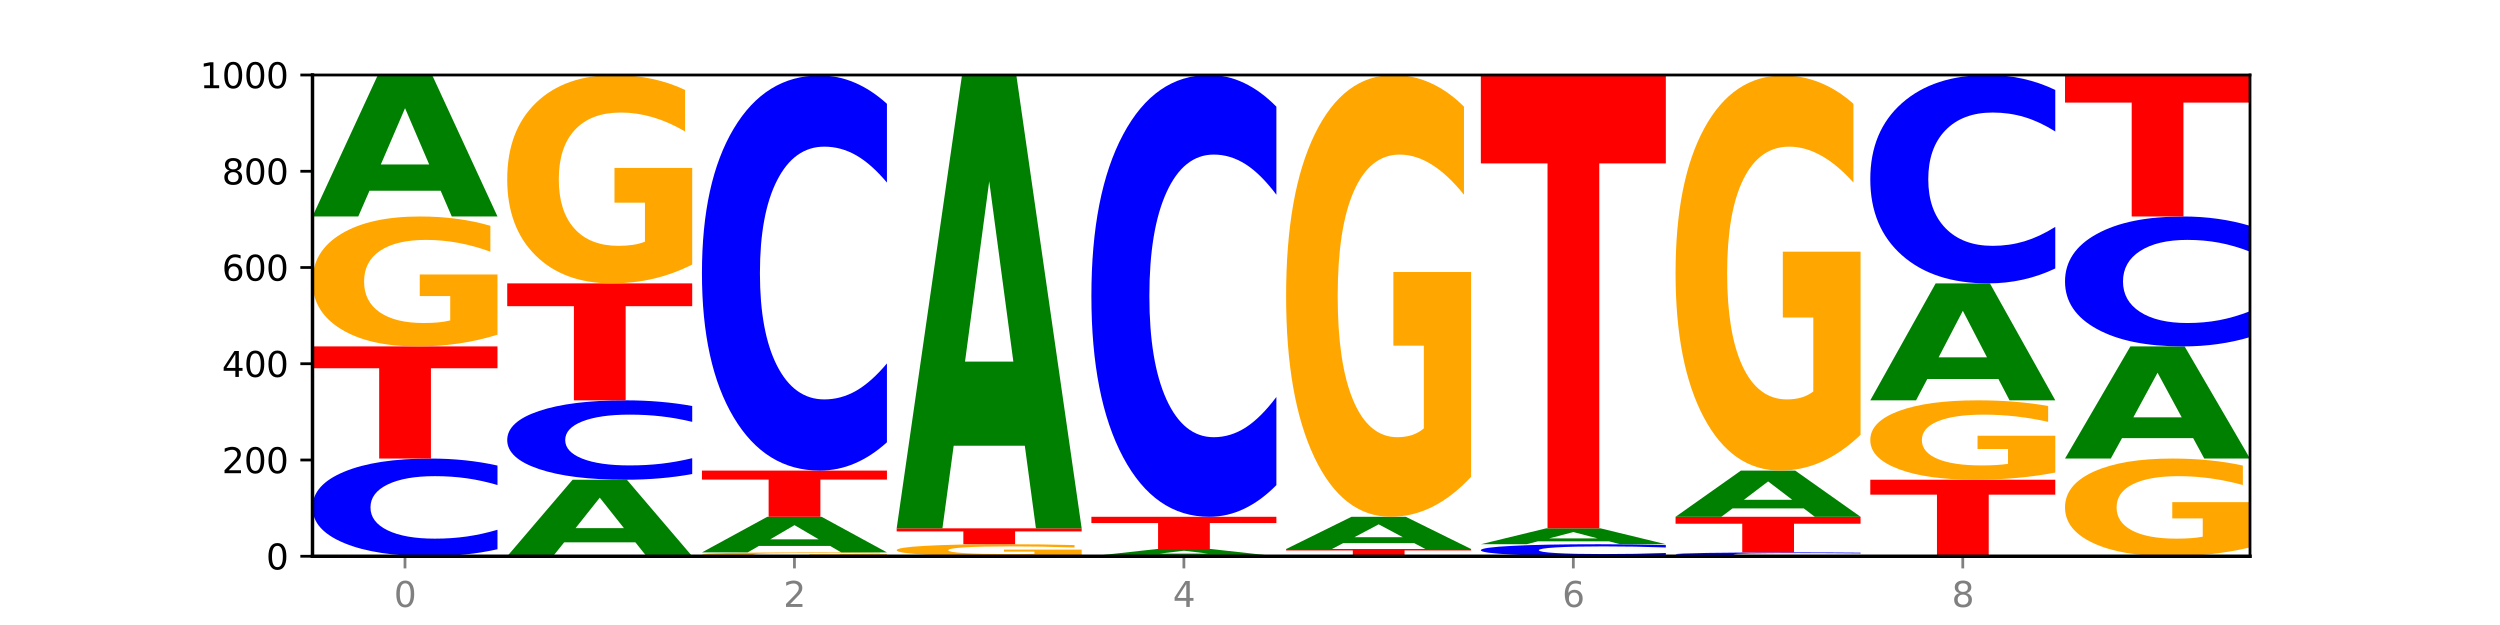 <?xml version="1.0" encoding="utf-8" standalone="no"?>
<!DOCTYPE svg PUBLIC "-//W3C//DTD SVG 1.1//EN"
  "http://www.w3.org/Graphics/SVG/1.1/DTD/svg11.dtd">
<svg xmlns:xlink="http://www.w3.org/1999/xlink" width="720pt" height="180pt" viewBox="0 0 720 180" xmlns="http://www.w3.org/2000/svg" version="1.1">
 <defs>
  <style type="text/css">*{stroke-linejoin: round; stroke-linecap: butt}</style>
 </defs>
 <g id="figure_1">
  <g id="patch_1">
   <path d="M 0 180 
L 720 180 
L 720 0 
L 0 0 
z
" style="fill: #ffffff"/>
  </g>
  <g id="axes_1">
   <g id="patch_2">
    <path d="M 90 160.2 
L 648 160.2 
L 648 21.6 
L 90 21.6 
z
" style="fill: #ffffff"/>
   </g>
   <g id="line2d_1">
    <path d="M 90 160.2 
L 648 160.2 
" clip-path="url(#p18f7751ab0)" style="fill: none; stroke: #000000; stroke-width: 0.5; stroke-linecap: square"/>
   </g>
   <g id="patch_3">
    <path d="M 143.276 158.183 
Q 138.82 159.183 134.001 159.689 
Q 129.182 160.2 123.934 160.2 
Q 108.282 160.2 99.141 156.411 
Q 90 152.621 90 146.141 
Q 90 139.637 99.141 135.854 
Q 108.282 132.064 123.934 132.064 
Q 129.182 132.064 134.001 132.576 
Q 138.82 133.081 143.276 134.081 
L 143.276 139.69 
Q 138.78 138.364 134.417 137.748 
Q 130.055 137.132 125.236 137.132 
Q 116.591 137.132 111.638 139.533 
Q 106.698 141.927 106.698 146.141 
Q 106.698 150.337 111.638 152.737 
Q 116.591 155.132 125.236 155.132 
Q 130.055 155.132 134.417 154.516 
Q 138.78 153.894 143.276 152.569 
L 143.276 158.183 
z
" clip-path="url(#p18f7751ab0)" style="fill: #0000ff"/>
   </g>
   <g id="patch_4">
    <path d="M 90 99.77 
L 143.276 99.77 
L 143.276 106.069 
L 124.109 106.069 
L 124.109 132.064 
L 109.204 132.064 
L 109.204 106.069 
L 90 106.069 
L 90 99.77 
z
" clip-path="url(#p18f7751ab0)" style="fill: #ff0000"/>
   </g>
   <g id="patch_5">
    <path d="M 143.276 96.385 
Q 137.903 98.077 132.124 98.928 
Q 126.345 99.77 120.184 99.77 
Q 106.262 99.77 98.131 94.73 
Q 90 89.69 90 81.071 
Q 90 72.351 98.274 67.35 
Q 106.561 62.348 120.972 62.348 
Q 126.525 62.348 131.611 63.029 
Q 136.709 63.701 141.223 65.031 
L 141.223 72.49 
Q 136.566 70.782 131.957 69.939 
Q 127.348 69.089 122.716 69.089 
Q 114.143 69.089 109.498 72.197 
Q 104.853 75.297 104.853 81.071 
Q 104.853 86.791 109.331 89.914 
Q 113.808 93.03 122.047 93.03 
Q 124.292 93.03 126.214 92.852 
Q 128.136 92.666 129.665 92.28 
L 129.665 85.276 
L 120.889 85.276 
L 120.889 79.038 
L 143.276 79.038 
L 143.276 96.385 
z
" clip-path="url(#p18f7751ab0)" style="fill: #ffa600"/>
   </g>
   <g id="patch_6">
    <path d="M 126.905 54.925 
L 106.415 54.925 
L 103.18 62.348 
L 90 62.348 
L 108.823 21.6 
L 124.454 21.6 
L 143.276 62.348 
L 130.107 62.348 
L 126.905 54.925 
z
M 109.683 47.362 
L 123.604 47.362 
L 116.655 31.154 
L 109.683 47.362 
z
" clip-path="url(#p18f7751ab0)" style="fill: #008000"/>
   </g>
   <g id="patch_7">
    <path d="M 182.985 156.185 
L 162.496 156.185 
L 159.261 160.2 
L 146.08 160.2 
L 164.903 138.163 
L 180.534 138.163 
L 199.357 160.2 
L 186.187 160.2 
L 182.985 156.185 
z
M 165.764 152.095 
L 179.684 152.095 
L 172.735 143.33 
L 165.764 152.095 
z
" clip-path="url(#p18f7751ab0)" style="fill: #008000"/>
   </g>
   <g id="patch_8">
    <path d="M 199.357 136.523 
Q 194.9 137.336 190.081 137.747 
Q 185.263 138.163 180.014 138.163 
Q 164.363 138.163 155.222 135.083 
Q 146.08 132.002 146.08 126.735 
Q 146.08 121.449 155.222 118.374 
Q 164.363 115.294 180.014 115.294 
Q 185.263 115.294 190.081 115.709 
Q 194.9 116.12 199.357 116.933 
L 199.357 121.492 
Q 194.86 120.414 190.498 119.914 
Q 186.135 119.413 181.316 119.413 
Q 172.672 119.413 167.718 121.364 
Q 162.779 123.31 162.779 126.735 
Q 162.779 130.146 167.718 132.097 
Q 172.672 134.043 181.316 134.043 
Q 186.135 134.043 190.498 133.543 
Q 194.86 133.037 199.357 131.96 
L 199.357 136.523 
z
" clip-path="url(#p18f7751ab0)" style="fill: #0000ff"/>
   </g>
   <g id="patch_9">
    <path d="M 146.08 81.614 
L 199.357 81.614 
L 199.357 88.182 
L 180.19 88.182 
L 180.19 115.294 
L 165.285 115.294 
L 165.285 88.182 
L 146.08 88.182 
L 146.08 81.614 
z
" clip-path="url(#p18f7751ab0)" style="fill: #ff0000"/>
   </g>
   <g id="patch_10">
    <path d="M 199.357 76.184 
Q 193.984 78.899 188.205 80.263 
Q 182.426 81.614 176.265 81.614 
Q 162.343 81.614 154.212 73.531 
Q 146.08 65.448 146.08 51.625 
Q 146.08 37.642 154.355 29.621 
Q 162.641 21.6 177.053 21.6 
Q 182.605 21.6 187.691 22.691 
Q 192.79 23.769 197.303 25.902 
L 197.303 37.865 
Q 192.646 35.125 188.038 33.774 
Q 183.429 32.41 178.796 32.41 
Q 170.223 32.41 165.578 37.394 
Q 160.934 42.365 160.934 51.625 
Q 160.934 60.799 165.411 65.808 
Q 169.889 70.804 178.127 70.804 
Q 180.372 70.804 182.294 70.518 
Q 184.217 70.221 185.745 69.601 
L 185.745 58.369 
L 176.969 58.369 
L 176.969 48.365 
L 199.357 48.365 
L 199.357 76.184 
z
" clip-path="url(#p18f7751ab0)" style="fill: #ffa600"/>
   </g>
   <g id="patch_11">
    <path d="M 255.437 160.1 
Q 250.064 160.15 244.285 160.175 
Q 238.506 160.2 232.345 160.2 
Q 218.423 160.2 210.292 160.051 
Q 202.161 159.901 202.161 159.646 
Q 202.161 159.388 210.435 159.239 
Q 218.722 159.091 233.133 159.091 
Q 238.685 159.091 243.772 159.111 
Q 248.87 159.131 253.384 159.171 
L 253.384 159.392 
Q 248.727 159.341 244.118 159.316 
Q 239.509 159.291 234.876 159.291 
Q 226.304 159.291 221.659 159.383 
Q 217.014 159.475 217.014 159.646 
Q 217.014 159.815 221.492 159.908 
Q 225.969 160 234.208 160 
Q 236.453 160 238.375 159.995 
Q 240.297 159.99 241.826 159.978 
L 241.826 159.771 
L 233.05 159.771 
L 233.05 159.586 
L 255.437 159.586 
L 255.437 160.1 
z
" clip-path="url(#p18f7751ab0)" style="fill: #ffa600"/>
   </g>
   <g id="patch_12">
    <path d="M 239.065 157.223 
L 218.576 157.223 
L 215.341 159.091 
L 202.161 159.091 
L 220.983 148.835 
L 236.615 148.835 
L 255.437 159.091 
L 242.268 159.091 
L 239.065 157.223 
z
M 221.844 155.319 
L 235.765 155.319 
L 228.815 151.24 
L 221.844 155.319 
z
" clip-path="url(#p18f7751ab0)" style="fill: #008000"/>
   </g>
   <g id="patch_13">
    <path d="M 202.161 135.529 
L 255.437 135.529 
L 255.437 138.124 
L 236.27 138.124 
L 236.27 148.835 
L 221.365 148.835 
L 221.365 138.124 
L 202.161 138.124 
L 202.161 135.529 
z
" clip-path="url(#p18f7751ab0)" style="fill: #ff0000"/>
   </g>
   <g id="patch_14">
    <path d="M 255.437 127.373 
Q 250.981 131.416 246.162 133.461 
Q 241.343 135.529 236.094 135.529 
Q 220.443 135.529 211.302 120.204 
Q 202.161 104.878 202.161 78.669 
Q 202.161 52.366 211.302 37.064 
Q 220.443 21.739 236.094 21.739 
Q 241.343 21.739 246.162 23.807 
Q 250.981 25.852 255.437 29.895 
L 255.437 52.578 
Q 250.94 47.219 246.578 44.727 
Q 242.215 42.235 237.397 42.235 
Q 228.752 42.235 223.799 51.943 
Q 218.859 61.628 218.859 78.669 
Q 218.859 95.64 223.799 105.348 
Q 228.752 115.032 237.397 115.032 
Q 242.215 115.032 246.578 112.541 
Q 250.94 110.026 255.437 104.666 
L 255.437 127.373 
z
" clip-path="url(#p18f7751ab0)" style="fill: #0000ff"/>
   </g>
   <g id="patch_15">
    <path d="M 311.518 159.886 
Q 306.145 160.043 300.366 160.122 
Q 294.587 160.2 288.426 160.2 
Q 274.504 160.2 266.372 159.733 
Q 258.241 159.267 258.241 158.469 
Q 258.241 157.661 266.516 157.198 
Q 274.802 156.735 289.214 156.735 
Q 294.766 156.735 299.852 156.798 
Q 304.951 156.86 309.464 156.983 
L 309.464 157.674 
Q 304.807 157.516 300.198 157.438 
Q 295.59 157.359 290.957 157.359 
Q 282.384 157.359 277.739 157.647 
Q 273.095 157.934 273.095 158.469 
Q 273.095 158.998 277.572 159.287 
Q 282.05 159.576 290.288 159.576 
Q 292.533 159.576 294.455 159.559 
Q 296.378 159.542 297.906 159.506 
L 297.906 158.858 
L 289.13 158.858 
L 289.13 158.28 
L 311.518 158.28 
L 311.518 159.886 
z
" clip-path="url(#p18f7751ab0)" style="fill: #ffa600"/>
   </g>
   <g id="patch_16">
    <path d="M 258.241 152.161 
L 311.518 152.161 
L 311.518 153.053 
L 292.35 153.053 
L 292.35 156.735 
L 277.445 156.735 
L 277.445 153.053 
L 258.241 153.053 
L 258.241 152.161 
z
" clip-path="url(#p18f7751ab0)" style="fill: #ff0000"/>
   </g>
   <g id="patch_17">
    <path d="M 295.146 128.377 
L 274.657 128.377 
L 271.421 152.161 
L 258.241 152.161 
L 277.064 21.6 
L 292.695 21.6 
L 311.518 152.161 
L 298.348 152.161 
L 295.146 128.377 
z
M 277.924 104.145 
L 291.845 104.145 
L 284.896 52.212 
L 277.924 104.145 
z
" clip-path="url(#p18f7751ab0)" style="fill: #008000"/>
   </g>
   <g id="patch_18">
    <path d="M 351.226 159.821 
L 330.737 159.821 
L 327.502 160.2 
L 314.322 160.2 
L 333.144 158.121 
L 348.775 158.121 
L 367.598 160.2 
L 354.429 160.2 
L 351.226 159.821 
z
M 334.005 159.435 
L 347.926 159.435 
L 340.976 158.608 
L 334.005 159.435 
z
" clip-path="url(#p18f7751ab0)" style="fill: #008000"/>
   </g>
   <g id="patch_19">
    <path d="M 314.322 148.835 
L 367.598 148.835 
L 367.598 150.646 
L 348.431 150.646 
L 348.431 158.121 
L 333.526 158.121 
L 333.526 150.646 
L 314.322 150.646 
L 314.322 148.835 
z
" clip-path="url(#p18f7751ab0)" style="fill: #ff0000"/>
   </g>
   <g id="patch_20">
    <path d="M 367.598 139.715 
Q 363.142 144.235 358.323 146.522 
Q 353.504 148.835 348.255 148.835 
Q 332.604 148.835 323.463 131.698 
Q 314.322 114.562 314.322 85.257 
Q 314.322 55.846 323.463 38.736 
Q 332.604 21.6 348.255 21.6 
Q 353.504 21.6 358.323 23.913 
Q 363.142 26.199 367.598 30.72 
L 367.598 56.083 
Q 363.101 50.091 358.739 47.305 
Q 354.376 44.519 349.557 44.519 
Q 340.913 44.519 335.96 55.373 
Q 331.02 66.202 331.02 85.257 
Q 331.02 104.233 335.96 115.088 
Q 340.913 125.916 349.557 125.916 
Q 354.376 125.916 358.739 123.13 
Q 363.101 120.318 367.598 114.326 
L 367.598 139.715 
z
" clip-path="url(#p18f7751ab0)" style="fill: #0000ff"/>
   </g>
   <g id="patch_21">
    <path d="M 370.402 158.121 
L 423.678 158.121 
L 423.678 158.526 
L 404.511 158.526 
L 404.511 160.2 
L 389.606 160.2 
L 389.606 158.526 
L 370.402 158.526 
L 370.402 158.121 
z
" clip-path="url(#p18f7751ab0)" style="fill: #ff0000"/>
   </g>
   <g id="patch_22">
    <path d="M 407.307 156.429 
L 386.817 156.429 
L 383.582 158.121 
L 370.402 158.121 
L 389.225 148.835 
L 404.856 148.835 
L 423.678 158.121 
L 410.509 158.121 
L 407.307 156.429 
z
M 390.085 154.706 
L 404.006 154.706 
L 397.057 151.012 
L 390.085 154.706 
z
" clip-path="url(#p18f7751ab0)" style="fill: #008000"/>
   </g>
   <g id="patch_23">
    <path d="M 423.678 137.323 
Q 418.305 143.079 412.526 145.97 
Q 406.747 148.835 400.586 148.835 
Q 386.664 148.835 378.533 131.698 
Q 370.402 114.562 370.402 85.257 
Q 370.402 55.61 378.676 38.605 
Q 386.963 21.6 401.374 21.6 
Q 406.927 21.6 412.013 23.913 
Q 417.111 26.199 421.625 30.72 
L 421.625 56.083 
Q 416.968 50.274 412.359 47.41 
Q 407.75 44.519 403.118 44.519 
Q 394.545 44.519 389.9 55.084 
Q 385.255 65.624 385.255 85.257 
Q 385.255 104.706 389.733 115.324 
Q 394.21 125.916 402.449 125.916 
Q 404.694 125.916 406.616 125.312 
Q 408.538 124.681 410.067 123.367 
L 410.067 99.555 
L 401.291 99.555 
L 401.291 78.344 
L 423.678 78.344 
L 423.678 137.323 
z
" clip-path="url(#p18f7751ab0)" style="fill: #ffa600"/>
   </g>
   <g id="patch_24">
    <path d="M 479.759 159.952 
Q 475.302 160.075 470.483 160.137 
Q 465.665 160.2 460.416 160.2 
Q 444.765 160.2 435.624 159.733 
Q 426.482 159.267 426.482 158.469 
Q 426.482 157.668 435.624 157.202 
Q 444.765 156.735 460.416 156.735 
Q 465.665 156.735 470.483 156.798 
Q 475.302 156.86 479.759 156.983 
L 479.759 157.674 
Q 475.262 157.511 470.9 157.435 
Q 466.537 157.359 461.718 157.359 
Q 453.074 157.359 448.12 157.655 
Q 443.181 157.95 443.181 158.469 
Q 443.181 158.985 448.12 159.281 
Q 453.074 159.576 461.718 159.576 
Q 466.537 159.576 470.9 159.5 
Q 475.262 159.423 479.759 159.26 
L 479.759 159.952 
z
" clip-path="url(#p18f7751ab0)" style="fill: #0000ff"/>
   </g>
   <g id="patch_25">
    <path d="M 463.387 155.902 
L 442.898 155.902 
L 439.663 156.735 
L 426.482 156.735 
L 445.305 152.161 
L 460.936 152.161 
L 479.759 156.735 
L 466.589 156.735 
L 463.387 155.902 
z
M 446.166 155.053 
L 460.087 155.053 
L 453.137 153.234 
L 446.166 155.053 
z
" clip-path="url(#p18f7751ab0)" style="fill: #008000"/>
   </g>
   <g id="patch_26">
    <path d="M 426.482 21.6 
L 479.759 21.6 
L 479.759 47.063 
L 460.592 47.063 
L 460.592 152.161 
L 445.687 152.161 
L 445.687 47.063 
L 426.482 47.063 
L 426.482 21.6 
z
" clip-path="url(#p18f7751ab0)" style="fill: #ff0000"/>
   </g>
   <g id="patch_27">
    <path d="M 535.839 160.121 
Q 531.383 160.16 526.564 160.18 
Q 521.745 160.2 516.496 160.2 
Q 500.845 160.2 491.704 160.051 
Q 482.563 159.901 482.563 159.646 
Q 482.563 159.39 491.704 159.241 
Q 500.845 159.091 516.496 159.091 
Q 521.745 159.091 526.564 159.111 
Q 531.383 159.131 535.839 159.171 
L 535.839 159.392 
Q 531.342 159.339 526.98 159.315 
Q 522.617 159.291 517.799 159.291 
Q 509.154 159.291 504.201 159.386 
Q 499.261 159.48 499.261 159.646 
Q 499.261 159.811 504.201 159.906 
Q 509.154 160 517.799 160 
Q 522.617 160 526.98 159.976 
Q 531.342 159.951 535.839 159.899 
L 535.839 160.121 
z
" clip-path="url(#p18f7751ab0)" style="fill: #0000ff"/>
   </g>
   <g id="patch_28">
    <path d="M 482.563 148.835 
L 535.839 148.835 
L 535.839 150.835 
L 516.672 150.835 
L 516.672 159.091 
L 501.767 159.091 
L 501.767 150.835 
L 482.563 150.835 
L 482.563 148.835 
z
" clip-path="url(#p18f7751ab0)" style="fill: #ff0000"/>
   </g>
   <g id="patch_29">
    <path d="M 519.467 146.411 
L 498.978 146.411 
L 495.743 148.835 
L 482.563 148.835 
L 501.385 135.529 
L 517.017 135.529 
L 535.839 148.835 
L 522.67 148.835 
L 519.467 146.411 
z
M 502.246 143.941 
L 516.167 143.941 
L 509.217 138.649 
L 502.246 143.941 
z
" clip-path="url(#p18f7751ab0)" style="fill: #008000"/>
   </g>
   <g id="patch_30">
    <path d="M 535.839 125.234 
Q 530.466 130.381 524.687 132.967 
Q 518.908 135.529 512.747 135.529 
Q 498.825 135.529 490.694 120.204 
Q 482.563 104.878 482.563 78.669 
Q 482.563 52.155 490.837 36.947 
Q 499.124 21.739 513.535 21.739 
Q 519.087 21.739 524.174 23.807 
Q 529.272 25.852 533.786 29.895 
L 533.786 52.578 
Q 529.129 47.383 524.52 44.821 
Q 519.911 42.235 515.278 42.235 
Q 506.706 42.235 502.061 51.685 
Q 497.416 61.11 497.416 78.669 
Q 497.416 96.063 501.894 105.56 
Q 506.371 115.032 514.61 115.032 
Q 516.855 115.032 518.777 114.492 
Q 520.699 113.928 522.228 112.752 
L 522.228 91.456 
L 513.452 91.456 
L 513.452 72.487 
L 535.839 72.487 
L 535.839 125.234 
z
" clip-path="url(#p18f7751ab0)" style="fill: #ffa600"/>
   </g>
   <g id="patch_31">
    <path d="M 538.643 138.163 
L 591.92 138.163 
L 591.92 142.461 
L 572.752 142.461 
L 572.752 160.2 
L 557.847 160.2 
L 557.847 142.461 
L 538.643 142.461 
L 538.643 138.163 
z
" clip-path="url(#p18f7751ab0)" style="fill: #ff0000"/>
   </g>
   <g id="patch_32">
    <path d="M 591.92 136.093 
Q 586.547 137.128 580.768 137.648 
Q 574.989 138.163 568.828 138.163 
Q 554.906 138.163 546.774 135.083 
Q 538.643 132.002 538.643 126.735 
Q 538.643 121.406 546.918 118.35 
Q 555.204 115.294 569.616 115.294 
Q 575.168 115.294 580.254 115.709 
Q 585.353 116.12 589.866 116.933 
L 589.866 121.492 
Q 585.209 120.448 580.6 119.933 
Q 575.992 119.413 571.359 119.413 
Q 562.786 119.413 558.141 121.312 
Q 553.497 123.206 553.497 126.735 
Q 553.497 130.231 557.974 132.139 
Q 562.452 134.043 570.69 134.043 
Q 572.935 134.043 574.857 133.935 
Q 576.78 133.821 578.308 133.585 
L 578.308 129.305 
L 569.532 129.305 
L 569.532 125.493 
L 591.92 125.493 
L 591.92 136.093 
z
" clip-path="url(#p18f7751ab0)" style="fill: #ffa600"/>
   </g>
   <g id="patch_33">
    <path d="M 575.548 109.158 
L 555.059 109.158 
L 551.823 115.294 
L 538.643 115.294 
L 557.466 81.614 
L 573.097 81.614 
L 591.92 115.294 
L 578.75 115.294 
L 575.548 109.158 
z
M 558.326 102.907 
L 572.247 102.907 
L 565.298 89.51 
L 558.326 102.907 
z
" clip-path="url(#p18f7751ab0)" style="fill: #008000"/>
   </g>
   <g id="patch_34">
    <path d="M 591.92 77.312 
Q 587.463 79.444 582.644 80.523 
Q 577.825 81.614 572.577 81.614 
Q 556.926 81.614 547.784 73.531 
Q 538.643 65.448 538.643 51.625 
Q 538.643 37.753 547.784 29.683 
Q 556.926 21.6 572.577 21.6 
Q 577.825 21.6 582.644 22.691 
Q 587.463 23.769 591.92 25.902 
L 591.92 37.865 
Q 587.423 35.038 583.06 33.724 
Q 578.698 32.41 573.879 32.41 
Q 565.234 32.41 560.281 37.53 
Q 555.342 42.638 555.342 51.625 
Q 555.342 60.576 560.281 65.696 
Q 565.234 70.804 573.879 70.804 
Q 578.698 70.804 583.06 69.49 
Q 587.423 68.163 591.92 65.337 
L 591.92 77.312 
z
" clip-path="url(#p18f7751ab0)" style="fill: #0000ff"/>
   </g>
   <g id="patch_35">
    <path d="M 648 157.654 
Q 642.627 158.927 636.848 159.566 
Q 631.069 160.2 624.908 160.2 
Q 610.986 160.2 602.855 156.411 
Q 594.724 152.621 594.724 146.141 
Q 594.724 139.585 602.998 135.825 
Q 611.284 132.064 625.696 132.064 
Q 631.248 132.064 636.335 132.576 
Q 641.433 133.081 645.946 134.081 
L 645.946 139.69 
Q 641.29 138.405 636.681 137.772 
Q 632.072 137.132 627.439 137.132 
Q 618.866 137.132 614.222 139.469 
Q 609.577 141.799 609.577 146.141 
Q 609.577 150.442 614.055 152.79 
Q 618.532 155.132 626.771 155.132 
Q 629.015 155.132 630.938 154.998 
Q 632.86 154.859 634.388 154.568 
L 634.388 149.303 
L 625.612 149.303 
L 625.612 144.612 
L 648 144.612 
L 648 157.654 
z
" clip-path="url(#p18f7751ab0)" style="fill: #ffa600"/>
   </g>
   <g id="patch_36">
    <path d="M 631.628 126.181 
L 611.139 126.181 
L 607.904 132.064 
L 594.724 132.064 
L 613.546 99.77 
L 629.177 99.77 
L 648 132.064 
L 634.831 132.064 
L 631.628 126.181 
z
M 614.407 120.188 
L 628.328 120.188 
L 621.378 107.342 
L 614.407 120.188 
z
" clip-path="url(#p18f7751ab0)" style="fill: #008000"/>
   </g>
   <g id="patch_37">
    <path d="M 648 97.088 
Q 643.544 98.418 638.725 99.09 
Q 633.906 99.77 628.657 99.77 
Q 613.006 99.77 603.865 94.73 
Q 594.724 89.69 594.724 81.071 
Q 594.724 72.421 603.865 67.389 
Q 613.006 62.348 628.657 62.348 
Q 633.906 62.348 638.725 63.029 
Q 643.544 63.701 648 65.031 
L 648 72.49 
Q 643.503 70.728 639.141 69.909 
Q 634.778 69.089 629.959 69.089 
Q 621.315 69.089 616.362 72.282 
Q 611.422 75.467 611.422 81.071 
Q 611.422 86.652 616.362 89.845 
Q 621.315 93.03 629.959 93.03 
Q 634.778 93.03 639.141 92.21 
Q 643.503 91.383 648 89.621 
L 648 97.088 
z
" clip-path="url(#p18f7751ab0)" style="fill: #0000ff"/>
   </g>
   <g id="patch_38">
    <path d="M 594.724 21.6 
L 648 21.6 
L 648 29.547 
L 628.833 29.547 
L 628.833 62.348 
L 613.928 62.348 
L 613.928 29.547 
L 594.724 29.547 
L 594.724 21.6 
z
" clip-path="url(#p18f7751ab0)" style="fill: #ff0000"/>
   </g>
   <g id="matplotlib.axis_1">
    <g id="xtick_1">
     <g id="line2d_2">
      <defs>
       <path id="m3c3127bf50" d="M 0 0 
L 0 3.5 
" style="stroke: #808080; stroke-width: 0.8"/>
      </defs>
      <g>
       <use xlink:href="#m3c3127bf50" x="116.638" y="160.2" style="fill: #808080; stroke: #808080; stroke-width: 0.8"/>
      </g>
     </g>
     <g id="text_1">
      <!-- 0 -->
      <g style="fill: #808080" transform="translate(113.457 174.798) scale(0.1 -0.1)">
       <defs>
        <path id="DejaVuSans-30" d="M 2034 4250 
Q 1547 4250 1301 3770 
Q 1056 3291 1056 2328 
Q 1056 1369 1301 889 
Q 1547 409 2034 409 
Q 2525 409 2770 889 
Q 3016 1369 3016 2328 
Q 3016 3291 2770 3770 
Q 2525 4250 2034 4250 
z
M 2034 4750 
Q 2819 4750 3233 4129 
Q 3647 3509 3647 2328 
Q 3647 1150 3233 529 
Q 2819 -91 2034 -91 
Q 1250 -91 836 529 
Q 422 1150 422 2328 
Q 422 3509 836 4129 
Q 1250 4750 2034 4750 
z
" transform="scale(0.016)"/>
       </defs>
       <use xlink:href="#DejaVuSans-30"/>
      </g>
     </g>
    </g>
    <g id="xtick_2">
     <g id="line2d_3">
      <g>
       <use xlink:href="#m3c3127bf50" x="228.799" y="160.2" style="fill: #808080; stroke: #808080; stroke-width: 0.8"/>
      </g>
     </g>
     <g id="text_2">
      <!-- 2 -->
      <g style="fill: #808080" transform="translate(225.618 174.798) scale(0.1 -0.1)">
       <defs>
        <path id="DejaVuSans-32" d="M 1228 531 
L 3431 531 
L 3431 0 
L 469 0 
L 469 531 
Q 828 903 1448 1529 
Q 2069 2156 2228 2338 
Q 2531 2678 2651 2914 
Q 2772 3150 2772 3378 
Q 2772 3750 2511 3984 
Q 2250 4219 1831 4219 
Q 1534 4219 1204 4116 
Q 875 4013 500 3803 
L 500 4441 
Q 881 4594 1212 4672 
Q 1544 4750 1819 4750 
Q 2544 4750 2975 4387 
Q 3406 4025 3406 3419 
Q 3406 3131 3298 2873 
Q 3191 2616 2906 2266 
Q 2828 2175 2409 1742 
Q 1991 1309 1228 531 
z
" transform="scale(0.016)"/>
       </defs>
       <use xlink:href="#DejaVuSans-32"/>
      </g>
     </g>
    </g>
    <g id="xtick_3">
     <g id="line2d_4">
      <g>
       <use xlink:href="#m3c3127bf50" x="340.96" y="160.2" style="fill: #808080; stroke: #808080; stroke-width: 0.8"/>
      </g>
     </g>
     <g id="text_3">
      <!-- 4 -->
      <g style="fill: #808080" transform="translate(337.779 174.798) scale(0.1 -0.1)">
       <defs>
        <path id="DejaVuSans-34" d="M 2419 4116 
L 825 1625 
L 2419 1625 
L 2419 4116 
z
M 2253 4666 
L 3047 4666 
L 3047 1625 
L 3713 1625 
L 3713 1100 
L 3047 1100 
L 3047 0 
L 2419 0 
L 2419 1100 
L 313 1100 
L 313 1709 
L 2253 4666 
z
" transform="scale(0.016)"/>
       </defs>
       <use xlink:href="#DejaVuSans-34"/>
      </g>
     </g>
    </g>
    <g id="xtick_4">
     <g id="line2d_5">
      <g>
       <use xlink:href="#m3c3127bf50" x="453.121" y="160.2" style="fill: #808080; stroke: #808080; stroke-width: 0.8"/>
      </g>
     </g>
     <g id="text_4">
      <!-- 6 -->
      <g style="fill: #808080" transform="translate(449.939 174.798) scale(0.1 -0.1)">
       <defs>
        <path id="DejaVuSans-36" d="M 2113 2584 
Q 1688 2584 1439 2293 
Q 1191 2003 1191 1497 
Q 1191 994 1439 701 
Q 1688 409 2113 409 
Q 2538 409 2786 701 
Q 3034 994 3034 1497 
Q 3034 2003 2786 2293 
Q 2538 2584 2113 2584 
z
M 3366 4563 
L 3366 3988 
Q 3128 4100 2886 4159 
Q 2644 4219 2406 4219 
Q 1781 4219 1451 3797 
Q 1122 3375 1075 2522 
Q 1259 2794 1537 2939 
Q 1816 3084 2150 3084 
Q 2853 3084 3261 2657 
Q 3669 2231 3669 1497 
Q 3669 778 3244 343 
Q 2819 -91 2113 -91 
Q 1303 -91 875 529 
Q 447 1150 447 2328 
Q 447 3434 972 4092 
Q 1497 4750 2381 4750 
Q 2619 4750 2861 4703 
Q 3103 4656 3366 4563 
z
" transform="scale(0.016)"/>
       </defs>
       <use xlink:href="#DejaVuSans-36"/>
      </g>
     </g>
    </g>
    <g id="xtick_5">
     <g id="line2d_6">
      <g>
       <use xlink:href="#m3c3127bf50" x="565.281" y="160.2" style="fill: #808080; stroke: #808080; stroke-width: 0.8"/>
      </g>
     </g>
     <g id="text_5">
      <!-- 8 -->
      <g style="fill: #808080" transform="translate(562.1 174.798) scale(0.1 -0.1)">
       <defs>
        <path id="DejaVuSans-38" d="M 2034 2216 
Q 1584 2216 1326 1975 
Q 1069 1734 1069 1313 
Q 1069 891 1326 650 
Q 1584 409 2034 409 
Q 2484 409 2743 651 
Q 3003 894 3003 1313 
Q 3003 1734 2745 1975 
Q 2488 2216 2034 2216 
z
M 1403 2484 
Q 997 2584 770 2862 
Q 544 3141 544 3541 
Q 544 4100 942 4425 
Q 1341 4750 2034 4750 
Q 2731 4750 3128 4425 
Q 3525 4100 3525 3541 
Q 3525 3141 3298 2862 
Q 3072 2584 2669 2484 
Q 3125 2378 3379 2068 
Q 3634 1759 3634 1313 
Q 3634 634 3220 271 
Q 2806 -91 2034 -91 
Q 1263 -91 848 271 
Q 434 634 434 1313 
Q 434 1759 690 2068 
Q 947 2378 1403 2484 
z
M 1172 3481 
Q 1172 3119 1398 2916 
Q 1625 2713 2034 2713 
Q 2441 2713 2670 2916 
Q 2900 3119 2900 3481 
Q 2900 3844 2670 4047 
Q 2441 4250 2034 4250 
Q 1625 4250 1398 4047 
Q 1172 3844 1172 3481 
z
" transform="scale(0.016)"/>
       </defs>
       <use xlink:href="#DejaVuSans-38"/>
      </g>
     </g>
    </g>
   </g>
   <g id="matplotlib.axis_2">
    <g id="ytick_1">
     <g id="line2d_7">
      <defs>
       <path id="mb29d296edc" d="M 0 0 
L -3.5 0 
" style="stroke: #000000; stroke-width: 0.8"/>
      </defs>
      <g>
       <use xlink:href="#mb29d296edc" x="90" y="160.2" style="stroke: #000000; stroke-width: 0.8"/>
      </g>
     </g>
     <g id="text_6">
      <!-- 0 -->
      <g transform="translate(76.638 163.999) scale(0.1 -0.1)">
       <use xlink:href="#DejaVuSans-30"/>
      </g>
     </g>
    </g>
    <g id="ytick_2">
     <g id="line2d_8">
      <g>
       <use xlink:href="#mb29d296edc" x="90" y="132.48" style="stroke: #000000; stroke-width: 0.8"/>
      </g>
     </g>
     <g id="text_7">
      <!-- 200 -->
      <g transform="translate(63.913 136.279) scale(0.1 -0.1)">
       <use xlink:href="#DejaVuSans-32"/>
       <use xlink:href="#DejaVuSans-30" x="63.623"/>
       <use xlink:href="#DejaVuSans-30" x="127.246"/>
      </g>
     </g>
    </g>
    <g id="ytick_3">
     <g id="line2d_9">
      <g>
       <use xlink:href="#mb29d296edc" x="90" y="104.76" style="stroke: #000000; stroke-width: 0.8"/>
      </g>
     </g>
     <g id="text_8">
      <!-- 400 -->
      <g transform="translate(63.913 108.559) scale(0.1 -0.1)">
       <use xlink:href="#DejaVuSans-34"/>
       <use xlink:href="#DejaVuSans-30" x="63.623"/>
       <use xlink:href="#DejaVuSans-30" x="127.246"/>
      </g>
     </g>
    </g>
    <g id="ytick_4">
     <g id="line2d_10">
      <g>
       <use xlink:href="#mb29d296edc" x="90" y="77.04" style="stroke: #000000; stroke-width: 0.8"/>
      </g>
     </g>
     <g id="text_9">
      <!-- 600 -->
      <g transform="translate(63.913 80.839) scale(0.1 -0.1)">
       <use xlink:href="#DejaVuSans-36"/>
       <use xlink:href="#DejaVuSans-30" x="63.623"/>
       <use xlink:href="#DejaVuSans-30" x="127.246"/>
      </g>
     </g>
    </g>
    <g id="ytick_5">
     <g id="line2d_11">
      <g>
       <use xlink:href="#mb29d296edc" x="90" y="49.32" style="stroke: #000000; stroke-width: 0.8"/>
      </g>
     </g>
     <g id="text_10">
      <!-- 800 -->
      <g transform="translate(63.913 53.119) scale(0.1 -0.1)">
       <use xlink:href="#DejaVuSans-38"/>
       <use xlink:href="#DejaVuSans-30" x="63.623"/>
       <use xlink:href="#DejaVuSans-30" x="127.246"/>
      </g>
     </g>
    </g>
    <g id="ytick_6">
     <g id="line2d_12">
      <g>
       <use xlink:href="#mb29d296edc" x="90" y="21.6" style="stroke: #000000; stroke-width: 0.8"/>
      </g>
     </g>
     <g id="text_11">
      <!-- 1000 -->
      <g transform="translate(57.55 25.399) scale(0.1 -0.1)">
       <defs>
        <path id="DejaVuSans-31" d="M 794 531 
L 1825 531 
L 1825 4091 
L 703 3866 
L 703 4441 
L 1819 4666 
L 2450 4666 
L 2450 531 
L 3481 531 
L 3481 0 
L 794 0 
L 794 531 
z
" transform="scale(0.016)"/>
       </defs>
       <use xlink:href="#DejaVuSans-31"/>
       <use xlink:href="#DejaVuSans-30" x="63.623"/>
       <use xlink:href="#DejaVuSans-30" x="127.246"/>
       <use xlink:href="#DejaVuSans-30" x="190.869"/>
      </g>
     </g>
    </g>
   </g>
   <g id="patch_39">
    <path d="M 90 160.2 
L 90 21.6 
" style="fill: none; stroke: #000000; stroke-linejoin: miter; stroke-linecap: square"/>
   </g>
   <g id="patch_40">
    <path d="M 648 160.2 
L 648 21.6 
" style="fill: none; stroke: #000000; stroke-width: 0.8; stroke-linejoin: miter; stroke-linecap: square"/>
   </g>
   <g id="patch_41">
    <path d="M 90 160.2 
L 648 160.2 
" style="fill: none; stroke: #000000; stroke-linejoin: miter; stroke-linecap: square"/>
   </g>
   <g id="patch_42">
    <path d="M 90 21.6 
L 648 21.6 
" style="fill: none; stroke: #000000; stroke-width: 0.8; stroke-linejoin: miter; stroke-linecap: square"/>
   </g>
  </g>
 </g>
 <defs>
  <clipPath id="p18f7751ab0">
   <rect x="90" y="21.6" width="558" height="138.6"/>
  </clipPath>
 </defs>
</svg>
